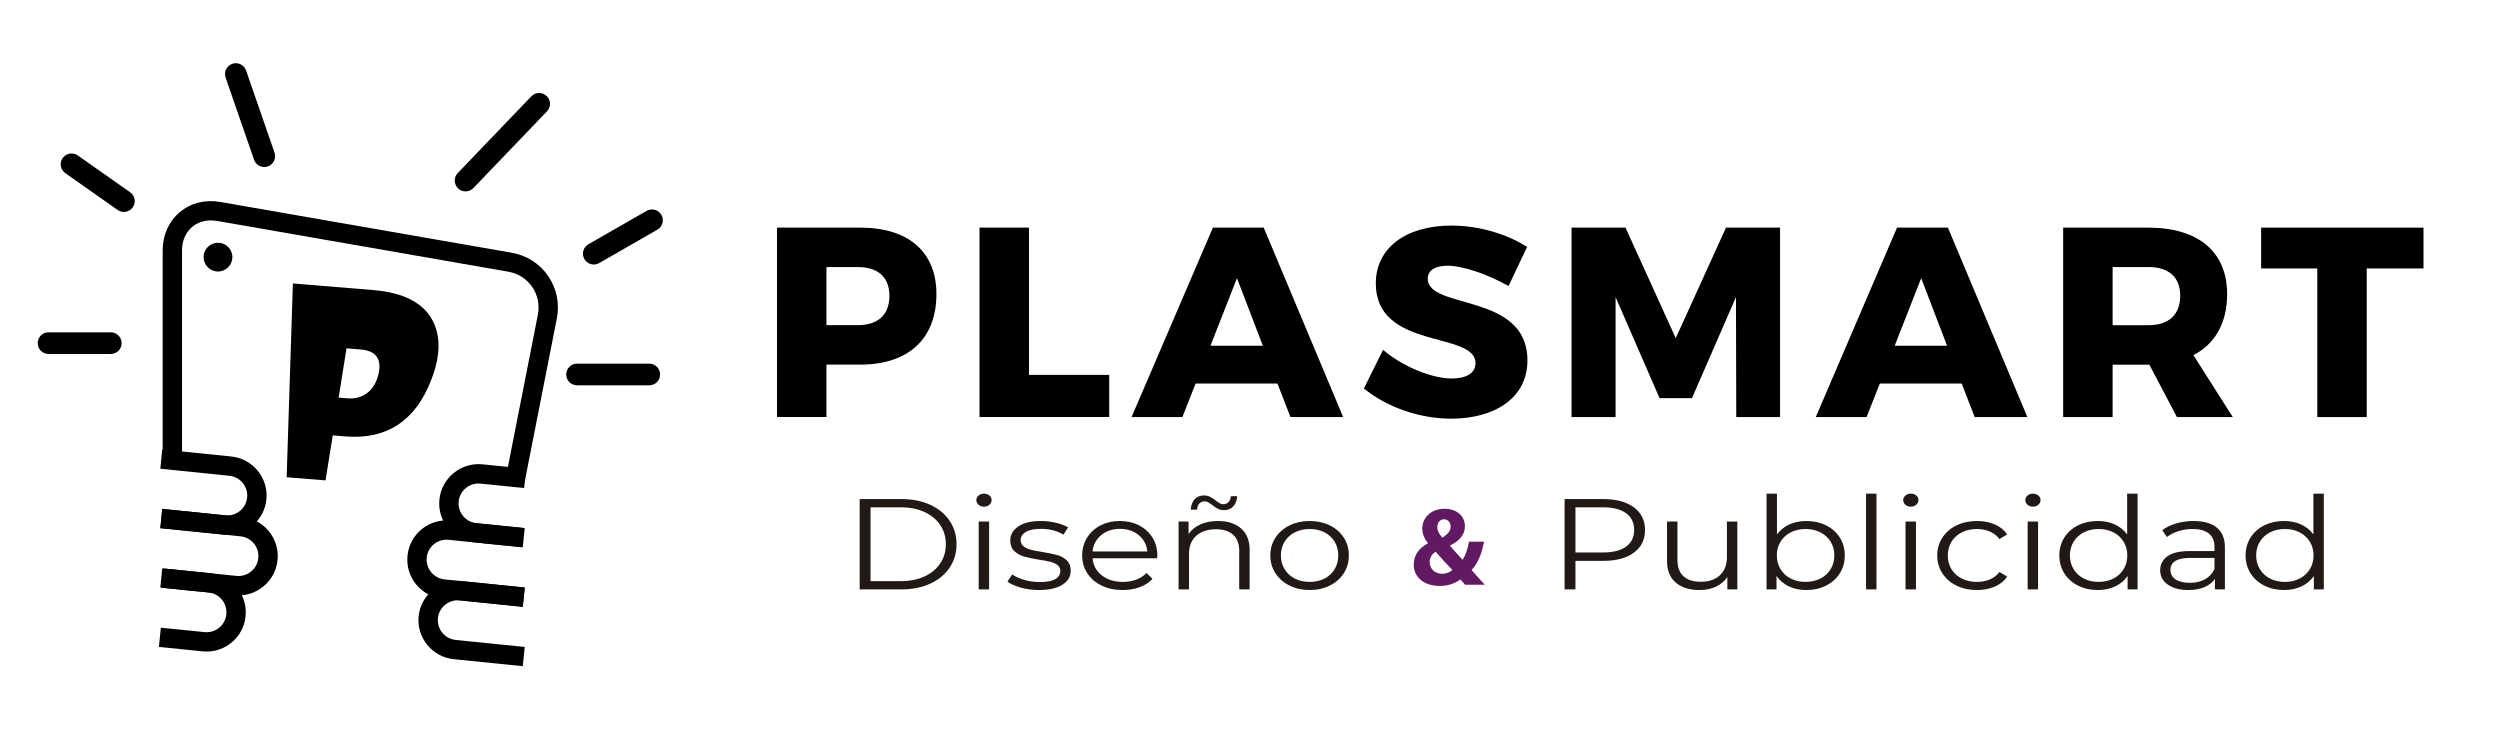 <?xml version="1.0" encoding="utf-8"?>
<!-- Generator: Adobe Illustrator 17.0.0, SVG Export Plug-In . SVG Version: 6.00 Build 0)  -->
<!DOCTYPE svg PUBLIC "-//W3C//DTD SVG 1.1//EN" "http://www.w3.org/Graphics/SVG/1.1/DTD/svg11.dtd">
<svg version="1.1" id="Capa_1" xmlns="http://www.w3.org/2000/svg" xmlns:xlink="http://www.w3.org/1999/xlink" x="0px" y="0px"
	 width="982.451px" height="289.658px" viewBox="0 0 982.451 289.658" enable-background="new 0 0 982.451 289.658"
	 xml:space="preserve">
<g>
	<g>
		<g>
			<g>
				<path d="M206.152,189.531l-7.458-1.464l12.691-64.456c0.715-3.803-0.057-7.662-2.236-10.852
					c-2.191-3.179-5.483-5.29-9.309-5.971L85.3,86.82c-3.757-0.636-7.208,0.193-9.785,2.361c-2.566,2.168-3.984,5.438-3.984,9.206
					v82.46h-7.606V98.41c0-6.062,2.395-11.397,6.72-15.03c4.302-3.621,9.956-5.052,15.915-4.019L201.146,99.33
					c5.846,1.01,10.92,4.28,14.281,9.15c3.337,4.881,4.563,10.796,3.406,16.619L206.152,189.531z"/>
			</g>
		</g>
		<g>
			<g>
				<path d="M43.548,139.105H19.072c-2.351,0-4.257-1.906-4.257-4.257c0-2.35,1.906-4.257,4.257-4.257h24.477
					c2.35,0,4.257,1.907,4.257,4.257C47.805,137.199,45.898,139.105,43.548,139.105z"/>
			</g>
			<g>
				<path d="M48.686,83.289c-0.842,0-1.696-0.25-2.444-0.776L25.667,68.052c-1.923-1.353-2.384-4.008-1.031-5.931
					c1.352-1.913,4.001-2.394,5.93-1.031l20.575,14.461c1.924,1.353,2.384,4.007,1.032,5.931
					C51.347,82.657,50.028,83.289,48.686,83.289z"/>
			</g>
			<g>
				<path d="M103.855,65.635c-1.763,0-3.415-1.103-4.024-2.866L88.656,30.487c-0.764-2.223,0.411-4.645,2.634-5.416
					c2.239-0.765,4.644,0.411,5.415,2.634l11.175,32.281c0.765,2.223-0.41,4.645-2.633,5.416
					C104.786,65.562,104.315,65.635,103.855,65.635z"/>
			</g>
			<g>
				<path d="M182.964,75.213c-1.059,0-2.124-0.393-2.949-1.186c-1.696-1.623-1.752-4.317-0.123-6.019l28.912-30.154
					c1.613-1.69,4.307-1.763,6.02-0.121c1.696,1.623,1.752,4.317,0.121,6.019l-28.911,30.154
					C185.202,74.776,184.083,75.213,182.964,75.213z"/>
			</g>
			<g>
				<path d="M233.342,103.947c-1.473,0-2.909-0.765-3.696-2.14c-1.17-2.04-0.467-4.639,1.573-5.809l22.882-13.126
					c2.034-1.169,4.628-0.471,5.809,1.575c1.169,2.04,0.465,4.639-1.574,5.809l-22.881,13.126
					C234.789,103.765,234.057,103.947,233.342,103.947z"/>
			</g>
			<g>
				<path d="M255.153,151.416h-28.38c-2.35,0-4.257-1.907-4.257-4.257s1.907-4.257,4.257-4.257h28.38
					c2.351,0,4.257,1.907,4.257,4.257S257.504,151.416,255.153,151.416z"/>
			</g>
		</g>
	</g>
	<g>
		<g>
			<g>
				<path d="M81.202,256.053c-0.534,0-1.056-0.045-1.601-0.091l-17.153-1.725l0.761-7.56l17.164,1.725
					c2.077,0.227,4.098-0.397,5.733-1.703c1.646-1.328,2.622-3.213,2.849-5.279c0.431-4.28-2.69-8.139-6.993-8.582l-18.958-1.907
					l0.749-7.583l18.969,1.93c8.457,0.863,14.644,8.446,13.781,16.914c-0.397,4.075-2.395,7.787-5.585,10.376
					C88.15,254.827,84.744,256.053,81.202,256.053z"/>
			</g>
		</g>
	</g>
	<g>
		<g>
			<g>
				<path d="M93.769,233.962c-0.522,0-1.067-0.023-1.601-0.091l-28.414-2.895l0.749-7.56l28.425,2.895
					c2.089,0.227,4.121-0.397,5.744-1.725c1.623-1.294,2.611-3.156,2.838-5.256c0.454-4.28-2.69-8.139-7.004-8.559l-31.49-3.213
					l0.749-7.56l31.524,3.213c8.457,0.829,14.644,8.423,13.781,16.88c-0.397,4.098-2.407,7.799-5.585,10.376
					C100.705,232.759,97.299,233.962,93.769,233.962z"/>
			</g>
		</g>
	</g>
	<g>
		<g>
			<g>
				<path d="M89.342,210.158c-0.511,0-1.044-0.023-1.567-0.079l-24.77-2.52l0.749-7.583l24.77,2.543
					c4.314,0.42,8.151-2.69,8.593-6.993c0.431-4.28-2.69-8.128-7.004-8.559l-27.108-2.77l0.749-7.56l27.12,2.747
					c8.48,0.874,14.655,8.446,13.815,16.914C103.883,204.232,97.163,210.158,89.342,210.158z"/>
			</g>
		</g>
	</g>
	<g>
		<g>
			<g>
				<path d="M205.437,215.073l-18.969-1.918c-8.457-0.84-14.655-8.423-13.792-16.869c0.874-8.457,8.457-14.655,16.914-13.815
					l17.175,1.748l-0.783,7.56l-17.164-1.725c-4.268-0.42-8.128,2.679-8.559,6.981c-0.454,4.28,2.69,8.139,6.97,8.559l18.98,1.93
					L205.437,215.073z"/>
			</g>
		</g>
	</g>
	<g>
		<g>
			<g>
				<path d="M205.437,238.458l-31.501-3.213c-8.48-0.851-14.667-8.434-13.792-16.88c0.409-4.087,2.407-7.799,5.574-10.398
					c3.213-2.6,7.242-3.814,11.329-3.394l28.402,2.906l-0.761,7.538l-28.414-2.883c-2.089-0.216-4.121,0.397-5.733,1.714
					c-1.635,1.317-2.634,3.179-2.838,5.267c-0.431,4.291,2.702,8.139,6.993,8.571l31.513,3.201L205.437,238.458z"/>
			</g>
		</g>
	</g>
	<g>
		<g>
			<g>
				<path d="M205.437,261.797l-27.12-2.747c-8.457-0.863-14.655-8.446-13.804-16.869c0.874-8.468,8.457-14.655,16.926-13.815
					l24.77,2.543l-0.772,7.572l-24.747-2.554c-4.325-0.397-8.162,2.702-8.593,6.981c-0.443,4.302,2.713,8.139,6.993,8.582
					l27.12,2.747L205.437,261.797z"/>
			</g>
		</g>
	</g>
	<g>
		<g>
			<g>
				<g>
					<path d="M169.849,125.654c-3.633-6.641-11.363-10.682-22.942-11.647l-31.808-2.611l-2.452,76.159l15.28,1.226l2.838-17.686
						l4.949,0.397c7.833,0.636,14.474-0.704,20.104-4.212c5.903-3.746,10.569-9.694,13.861-18.549
						C173.073,139.787,173.3,131.955,169.849,125.654z M148.723,147.121c-0.863,3.349-2.338,5.789-4.495,7.379
						c-2.145,1.589-4.654,2.27-7.56,2.043l-3.576-0.284l3.076-19.378l5.676,0.465C147.849,137.858,150.131,141.218,148.723,147.121z
						"/>
				</g>
			</g>
		</g>
	</g>
	<g>
		<g>
			<g>
				<circle cx="85.664" cy="101.044" r="5.653"/>
			</g>
		</g>
	</g>
	<g>
		<g>
			<path d="M367.995,115.574c0,17.516-10.932,27.71-29.946,27.71h-13.27v20.592h-19.434V89.453h32.705
				C357.063,89.453,367.995,99.012,367.995,115.574z M349.526,116.21c0-7.333-4.563-11.261-12.43-11.261h-12.317v22.829h12.317
				C344.962,127.789,349.526,123.759,349.526,116.21z"/>
			<path d="M404.367,89.453v57.872h31.535v16.551h-50.97V89.453H404.367z"/>
			<path d="M502.015,150.719h-32.16l-5.199,13.168h-19.968l31.955-74.434h19.968l31.218,74.434h-20.706L502.015,150.719z
				 M496.282,135.86L486.1,109.319l-10.41,26.541H496.282z"/>
			<path d="M568.855,104.427c-4.677,0-7.776,1.703-7.776,5.097c0,12.317,39.175,5.313,39.175,32.069
				c0,15.189-13.407,22.942-29.969,22.942c-12.419,0-25.349-4.541-34.294-11.874l7.538-15.177
				c7.662,6.584,19.219,11.261,26.972,11.261c5.744,0,9.343-2.123,9.343-6.051c0-12.635-39.175-4.995-39.175-31.32
				c0-13.917,11.783-22.726,29.73-22.726c10.932,0,21.989,3.394,29.719,8.389l-7.299,15.382
				C584.997,107.934,574.996,104.427,568.855,104.427z"/>
			<path d="M638.793,89.453l19.741,43.432l19.752-43.432h21.239v74.434h-17.209l-0.114-47.144l-17.289,39.709h-12.748
				l-17.277-39.709v47.144h-17.3V89.453H638.793z"/>
			<path d="M770.906,150.719h-32.171l-5.199,13.168h-19.968l31.933-74.434h19.991l31.218,74.434h-20.706L770.906,150.719z
				 M765.162,135.86l-10.171-26.541l-10.41,26.541H765.162z"/>
			<path d="M855.489,163.887l-10.841-20.581h-0.42H830.22v20.581h-19.434V89.453h33.443c19.752,0,30.99,9.558,30.99,26.121
				c0,11.25-4.654,19.537-13.259,23.998l15.473,24.316h-21.944V163.887z M830.219,127.789h14.122c7.844,0,12.442-4.03,12.442-11.579
				c0-7.333-4.563-11.261-12.442-11.261h-14.122V127.789z"/>
			<path d="M952.388,89.453v16.04h-22.306v58.417h-19.434v-58.417H888.58v-16.04H952.388z"/>
		</g>
	</g>
	<g enable-background="new    ">
		<path fill="#211915" d="M337.833,196.122h16.438c4.269,0,8.036,0.753,11.305,2.257c3.268,1.505,5.806,3.601,7.613,6.288
			c1.807,2.688,2.711,5.755,2.711,9.204c0,3.448-0.904,6.516-2.711,9.203c-1.808,2.688-4.346,4.784-7.613,6.288
			c-3.269,1.505-7.037,2.257-11.305,2.257h-16.438V196.122z M354.041,228.374c3.537,0,6.633-0.617,9.286-1.852
			c2.653-1.233,4.709-2.94,6.171-5.121c1.461-2.181,2.192-4.691,2.192-7.53c0-2.84-0.731-5.351-2.192-7.531
			c-1.462-2.181-3.519-3.887-6.171-5.121c-2.653-1.234-5.749-1.852-9.286-1.852h-11.939v29.007H354.041z"/>
		<path fill="#211915" d="M384.552,198.353c-0.577-0.507-0.865-1.116-0.865-1.826c0-0.676,0.289-1.268,0.865-1.774
			s1.288-0.761,2.134-0.761c0.845,0,1.557,0.246,2.134,0.735c0.577,0.49,0.865,1.073,0.865,1.75c0,0.743-0.288,1.369-0.865,1.876
			c-0.577,0.507-1.289,0.761-2.134,0.761C385.84,199.114,385.128,198.86,384.552,198.353z M384.609,204.945h4.095v26.674h-4.095
			V204.945z"/>
		<path fill="#211915" d="M401.192,230.934c-2.25-0.625-4.009-1.411-5.278-2.358l1.846-2.84c1.269,0.88,2.864,1.598,4.787,2.155
			c1.922,0.559,3.922,0.837,5.999,0.837c2.769,0,4.816-0.38,6.143-1.141c1.327-0.761,1.99-1.834,1.99-3.221
			c0-0.979-0.366-1.749-1.096-2.307c-0.73-0.558-1.653-0.98-2.769-1.268s-2.595-0.566-4.441-0.837
			c-2.461-0.406-4.441-0.819-5.941-1.242s-2.778-1.142-3.835-2.155c-1.058-1.015-1.586-2.417-1.586-4.209
			c0-2.231,1.057-4.057,3.172-5.477c2.114-1.42,5.056-2.13,8.825-2.13c1.961,0,3.922,0.228,5.883,0.685
			c1.961,0.456,3.576,1.057,4.845,1.8l-1.788,2.891c-2.5-1.521-5.479-2.282-8.94-2.282c-2.615,0-4.585,0.406-5.912,1.217
			c-1.327,0.812-1.99,1.877-1.99,3.195c0,1.014,0.375,1.825,1.125,2.434c0.75,0.608,1.682,1.058,2.797,1.344
			c1.115,0.288,2.653,0.584,4.614,0.888c2.422,0.406,4.363,0.812,5.825,1.217c1.461,0.406,2.711,1.1,3.749,2.079
			c1.038,0.981,1.558,2.333,1.558,4.058c0,2.332-1.106,4.184-3.317,5.553c-2.211,1.369-5.277,2.054-9.199,2.054
			C405.796,231.873,403.441,231.56,401.192,230.934z"/>
		<path fill="#211915" d="M454.745,219.398h-25.378c0.231,2.772,1.442,5.012,3.634,6.719c2.192,1.707,4.96,2.561,8.306,2.561
			c1.884,0,3.614-0.295,5.191-0.887c1.576-0.592,2.942-1.462,4.095-2.612l2.307,2.333c-1.346,1.42-3.028,2.502-5.047,3.245
			c-2.019,0.744-4.239,1.116-6.662,1.116c-3.115,0-5.874-0.584-8.277-1.75c-2.403-1.166-4.278-2.78-5.624-4.843
			c-1.346-2.062-2.019-4.395-2.019-6.998c0-2.603,0.644-4.936,1.932-6.998c1.288-2.062,3.057-3.668,5.306-4.817
			c2.25-1.148,4.777-1.724,7.584-1.724c2.807,0,5.326,0.575,7.556,1.724c2.229,1.149,3.979,2.747,5.249,4.792
			c1.269,2.046,1.903,4.387,1.903,7.023L454.745,219.398z M432.741,210.296c-1.981,1.64-3.106,3.777-3.375,6.414h21.514
			c-0.27-2.637-1.395-4.774-3.375-6.414c-1.98-1.64-4.451-2.46-7.412-2.46C437.172,207.836,434.721,208.656,432.741,210.296z"/>
	</g>
	<g enable-background="new    ">
		<path fill="#211915" d="M487.707,207.658c2.25,1.945,3.374,4.776,3.374,8.494v15.467h-4.095v-15.111
			c0-2.771-0.789-4.885-2.365-6.339c-1.577-1.453-3.826-2.181-6.748-2.181c-3.269,0-5.854,0.854-7.758,2.561
			c-1.903,1.708-2.855,4.065-2.855,7.074v13.996h-4.095v-26.674h3.922v4.919c1.115-1.622,2.662-2.882,4.643-3.777
			c1.98-0.896,4.277-1.344,6.892-1.344C482.43,204.743,485.458,205.715,487.707,207.658z M478.623,199.951
			c-0.692-0.355-1.442-0.854-2.249-1.496c-0.692-0.508-1.24-0.87-1.644-1.091c-0.404-0.219-0.836-0.329-1.298-0.329
			c-0.885,0-1.596,0.287-2.134,0.861c-0.539,0.576-0.828,1.37-0.865,2.384h-2.48c0.076-1.69,0.577-3.043,1.5-4.057
			c0.923-1.015,2.153-1.521,3.691-1.521c0.884,0,1.663,0.17,2.336,0.507c0.672,0.339,1.451,0.846,2.336,1.521
			c0.614,0.474,1.134,0.829,1.557,1.065c0.423,0.236,0.865,0.354,1.327,0.354c0.845,0,1.538-0.278,2.076-0.837
			c0.538-0.558,0.846-1.326,0.923-2.307h2.48c-0.078,1.656-0.577,2.983-1.5,3.98s-2.154,1.496-3.691,1.496
			C480.103,200.483,479.315,200.306,478.623,199.951z"/>
	</g>
	<g enable-background="new    ">
		<path fill="#211915" d="M506.769,230.123c-2.346-1.166-4.191-2.78-5.537-4.843c-1.347-2.062-2.019-4.395-2.019-6.998
			c0-2.603,0.672-4.936,2.019-6.998c1.346-2.062,3.191-3.668,5.537-4.817c2.345-1.148,4.979-1.724,7.901-1.724
			s5.557,0.575,7.902,1.724c2.345,1.149,4.182,2.756,5.508,4.817c1.327,2.063,1.99,4.396,1.99,6.998c0,2.604-0.663,4.937-1.99,6.998
			c-1.326,2.063-3.163,3.677-5.508,4.843c-2.346,1.166-4.98,1.75-7.902,1.75S509.113,231.289,506.769,230.123z M520.467,227.385
			c1.711-0.862,3.047-2.087,4.009-3.677c0.961-1.588,1.441-3.397,1.441-5.426s-0.48-3.836-1.441-5.426
			c-0.962-1.589-2.298-2.814-4.009-3.677c-1.711-0.861-3.644-1.293-5.797-1.293s-4.086,0.432-5.796,1.293
			c-1.712,0.862-3.058,2.088-4.038,3.677c-0.98,1.59-1.471,3.397-1.471,5.426s0.49,3.838,1.471,5.426
			c0.98,1.59,2.326,2.814,4.038,3.677c1.71,0.862,3.643,1.293,5.796,1.293S518.756,228.247,520.467,227.385z"/>
		<path fill="#211915" d="M642.078,199.367c2.922,2.164,4.384,5.14,4.384,8.926s-1.462,6.753-4.384,8.899
			c-2.923,2.147-6.96,3.22-12.112,3.22h-10.843v11.207h-4.269v-35.497h15.111C635.118,196.122,639.155,197.204,642.078,199.367z
			 M639.021,214.808c2.114-1.538,3.172-3.71,3.172-6.516c0-2.873-1.058-5.079-3.172-6.618c-2.115-1.538-5.172-2.308-9.171-2.308
			h-10.728v17.749h10.728C633.85,217.116,636.906,216.348,639.021,214.808z"/>
		<path fill="#211915" d="M682.739,204.945v26.674h-3.922v-4.868c-1.077,1.623-2.558,2.883-4.441,3.778s-4.037,1.344-6.459,1.344
			c-3.961,0-7.086-0.972-9.373-2.916c-2.288-1.943-3.432-4.792-3.432-8.545v-15.467h4.095v15.112c0,2.806,0.788,4.936,2.365,6.389
			c1.576,1.454,3.825,2.181,6.748,2.181c3.191,0,5.71-0.854,7.556-2.561s2.769-4.082,2.769-7.125v-13.996H682.739z"/>
		<path fill="#211915" d="M717.576,206.441c2.308,1.133,4.114,2.73,5.422,4.792c1.307,2.063,1.961,4.412,1.961,7.049
			s-0.654,4.987-1.961,7.049c-1.308,2.063-3.114,3.669-5.422,4.817c-2.307,1.149-4.884,1.725-7.729,1.725
			c-2.538,0-4.816-0.474-6.835-1.42s-3.644-2.315-4.874-4.107v5.273h-3.922v-37.627h4.096v16.024
			c1.269-1.724,2.893-3.034,4.873-3.93s4.201-1.344,6.662-1.344C712.692,204.743,715.27,205.309,717.576,206.441z M715.327,227.385
			c1.73-0.862,3.086-2.087,4.066-3.677c0.98-1.588,1.471-3.397,1.471-5.426s-0.49-3.836-1.471-5.426
			c-0.98-1.589-2.336-2.814-4.066-3.677c-1.73-0.861-3.653-1.293-5.768-1.293c-2.154,0-4.087,0.432-5.797,1.293
			c-1.712,0.862-3.057,2.088-4.037,3.677c-0.981,1.59-1.472,3.397-1.472,5.426s0.49,3.838,1.472,5.426
			c0.98,1.59,2.325,2.814,4.037,3.677c1.71,0.862,3.643,1.293,5.797,1.293C711.674,228.678,713.597,228.247,715.327,227.385z"/>
		<path fill="#211915" d="M733.322,193.992h4.096v37.627h-4.096V193.992z"/>
		<path fill="#211915" d="M748.779,198.353c-0.577-0.507-0.865-1.116-0.865-1.826c0-0.676,0.288-1.268,0.865-1.774
			s1.288-0.761,2.134-0.761s1.558,0.246,2.135,0.735c0.576,0.49,0.865,1.073,0.865,1.75c0,0.743-0.289,1.369-0.865,1.876
			c-0.577,0.507-1.289,0.761-2.135,0.761S749.356,198.86,748.779,198.353z M748.837,204.945h4.096v26.674h-4.096V204.945z"/>
		<path fill="#211915" d="M768.88,230.148c-2.364-1.148-4.22-2.764-5.565-4.843c-1.347-2.079-2.019-4.42-2.019-7.023
			c0-2.603,0.672-4.936,2.019-6.998c1.346-2.062,3.201-3.668,5.565-4.817c2.365-1.148,5.047-1.724,8.047-1.724
			c2.614,0,4.95,0.448,7.008,1.344c2.057,0.896,3.681,2.206,4.873,3.93l-3.057,1.825c-1-1.318-2.27-2.307-3.807-2.966
			c-1.538-0.659-3.211-0.989-5.018-0.989c-2.192,0-4.163,0.432-5.912,1.293c-1.75,0.862-3.115,2.088-4.096,3.677
			c-0.98,1.59-1.471,3.397-1.471,5.426c0,2.063,0.49,3.88,1.471,5.451c0.98,1.572,2.346,2.789,4.096,3.651
			c1.749,0.862,3.72,1.293,5.912,1.293c1.807,0,3.479-0.32,5.018-0.963c1.537-0.643,2.807-1.623,3.807-2.941l3.057,1.825
			c-1.192,1.725-2.826,3.035-4.902,3.931s-4.403,1.344-6.979,1.344C773.927,231.873,771.245,231.298,768.88,230.148z"/>
		<path fill="#211915" d="M796.767,198.353c-0.577-0.507-0.865-1.116-0.865-1.826c0-0.676,0.288-1.268,0.865-1.774
			s1.288-0.761,2.134-0.761s1.558,0.246,2.135,0.735c0.576,0.49,0.865,1.073,0.865,1.75c0,0.743-0.289,1.369-0.865,1.876
			c-0.577,0.507-1.289,0.761-2.135,0.761S797.344,198.86,796.767,198.353z M796.824,204.945h4.096v26.674h-4.096V204.945z"/>
		<path fill="#211915" d="M840.025,193.992v37.627h-3.922v-5.273c-1.231,1.792-2.855,3.161-4.874,4.107s-4.297,1.42-6.835,1.42
			c-2.846,0-5.422-0.575-7.729-1.725c-2.308-1.148-4.115-2.755-5.422-4.817c-1.308-2.062-1.961-4.412-1.961-7.049
			s0.653-4.986,1.961-7.049c1.307-2.062,3.114-3.659,5.422-4.792c2.307-1.132,4.883-1.698,7.729-1.698
			c2.46,0,4.681,0.448,6.662,1.344c1.979,0.896,3.604,2.206,4.873,3.93v-16.024H840.025z M830.479,227.385
			c1.711-0.862,3.057-2.087,4.037-3.677c0.98-1.588,1.471-3.397,1.471-5.426s-0.49-3.836-1.471-5.426
			c-0.98-1.589-2.326-2.814-4.037-3.677c-1.711-0.861-3.625-1.293-5.739-1.293c-2.153,0-4.086,0.432-5.796,1.293
			c-1.712,0.862-3.058,2.088-4.038,3.677c-0.98,1.59-1.471,3.397-1.471,5.426s0.49,3.838,1.471,5.426
			c0.98,1.59,2.326,2.814,4.038,3.677c1.71,0.862,3.643,1.293,5.796,1.293C826.854,228.678,828.769,228.247,830.479,227.385z"/>
	</g>
	<g enable-background="new    ">
		<path fill="#211915" d="M871.171,207.354c2.114,1.741,3.173,4.319,3.173,7.733v16.531h-3.923v-4.158
			c-0.923,1.387-2.277,2.468-4.065,3.245c-1.788,0.778-3.913,1.167-6.374,1.167c-3.384,0-6.076-0.71-8.074-2.13
			c-2-1.42-3-3.297-3-5.629c0-2.265,0.933-4.09,2.798-5.477c1.864-1.386,4.835-2.079,8.911-2.079h9.632v-1.623
			c0-2.299-0.73-4.048-2.191-5.248c-1.462-1.2-3.596-1.801-6.402-1.801c-1.923,0-3.769,0.279-5.537,0.837s-3.287,1.327-4.557,2.308
			l-1.846-2.688c1.538-1.148,3.384-2.036,5.537-2.662c2.153-0.625,4.422-0.938,6.807-0.938
			C866.018,204.743,869.056,205.613,871.171,207.354z M866.557,227.639c1.653-0.93,2.884-2.273,3.691-4.031v-4.361h-9.517
			c-5.19,0-7.786,1.589-7.786,4.767c0,1.556,0.672,2.781,2.019,3.677c1.346,0.896,3.229,1.344,5.652,1.344
			C862.923,229.033,864.903,228.568,866.557,227.639z"/>
	</g>
	<g enable-background="new    ">
		<path fill="#211915" d="M913.217,193.992v37.627h-3.922v-5.273c-1.231,1.792-2.855,3.161-4.874,4.107s-4.297,1.42-6.835,1.42
			c-2.846,0-5.422-0.575-7.729-1.725c-2.308-1.148-4.115-2.755-5.422-4.817c-1.308-2.062-1.961-4.412-1.961-7.049
			s0.653-4.986,1.961-7.049c1.307-2.062,3.114-3.659,5.422-4.792c2.307-1.132,4.883-1.698,7.729-1.698
			c2.46,0,4.681,0.448,6.662,1.344c1.979,0.896,3.604,2.206,4.873,3.93v-16.024H913.217z M903.671,227.385
			c1.711-0.862,3.057-2.087,4.037-3.677c0.98-1.588,1.471-3.397,1.471-5.426s-0.49-3.836-1.471-5.426
			c-0.98-1.589-2.326-2.814-4.037-3.677c-1.711-0.861-3.625-1.293-5.739-1.293c-2.153,0-4.086,0.432-5.796,1.293
			c-1.712,0.862-3.058,2.088-4.038,3.677c-0.98,1.59-1.471,3.397-1.471,5.426s0.49,3.838,1.471,5.426
			c0.98,1.59,2.326,2.814,4.038,3.677c1.71,0.862,3.643,1.293,5.796,1.293C900.046,228.678,901.96,228.247,903.671,227.385z"/>
	</g>
	<g enable-background="new    ">
		<path fill="#611A62" d="M575.775,229.784c-0.609-0.653-1.22-1.308-1.917-2.092c-1.918,1.481-4.576,2.571-8.063,2.571
			c-7.104,0-10.241-4.228-10.241-8.323c0-3.879,2.223-6.668,5.578-8.411v-0.175c-1.264-1.395-2.222-3.573-2.222-5.665
			c0-3.704,2.919-7.757,8.803-7.757c4.532,0,7.975,2.658,7.975,6.886c0,2.963-1.743,5.49-5.796,7.539l-0.044,0.174
			c1.7,1.874,3.486,4.01,4.925,5.491c1.177-1.83,2.092-4.532,2.484-7.146h5.927c-0.785,4.444-2.267,8.236-4.881,11.156
			c1.655,1.873,3.355,3.791,5.186,5.752H575.775z M570.765,223.988c-1.831-1.83-4.228-4.489-6.625-7.19
			c-1.22,0.871-2.31,2.135-2.31,4.053c0,2.484,1.874,4.619,4.881,4.619C568.454,225.47,569.893,224.816,570.765,223.988z
			 M564.837,207.079c0,1.482,0.697,2.789,2.005,4.228c2.136-1.481,3.226-2.614,3.226-4.314c0-1.395-0.828-2.92-2.571-2.92
			C565.796,204.072,564.837,205.554,564.837,207.079z"/>
	</g>
</g>
</svg>
